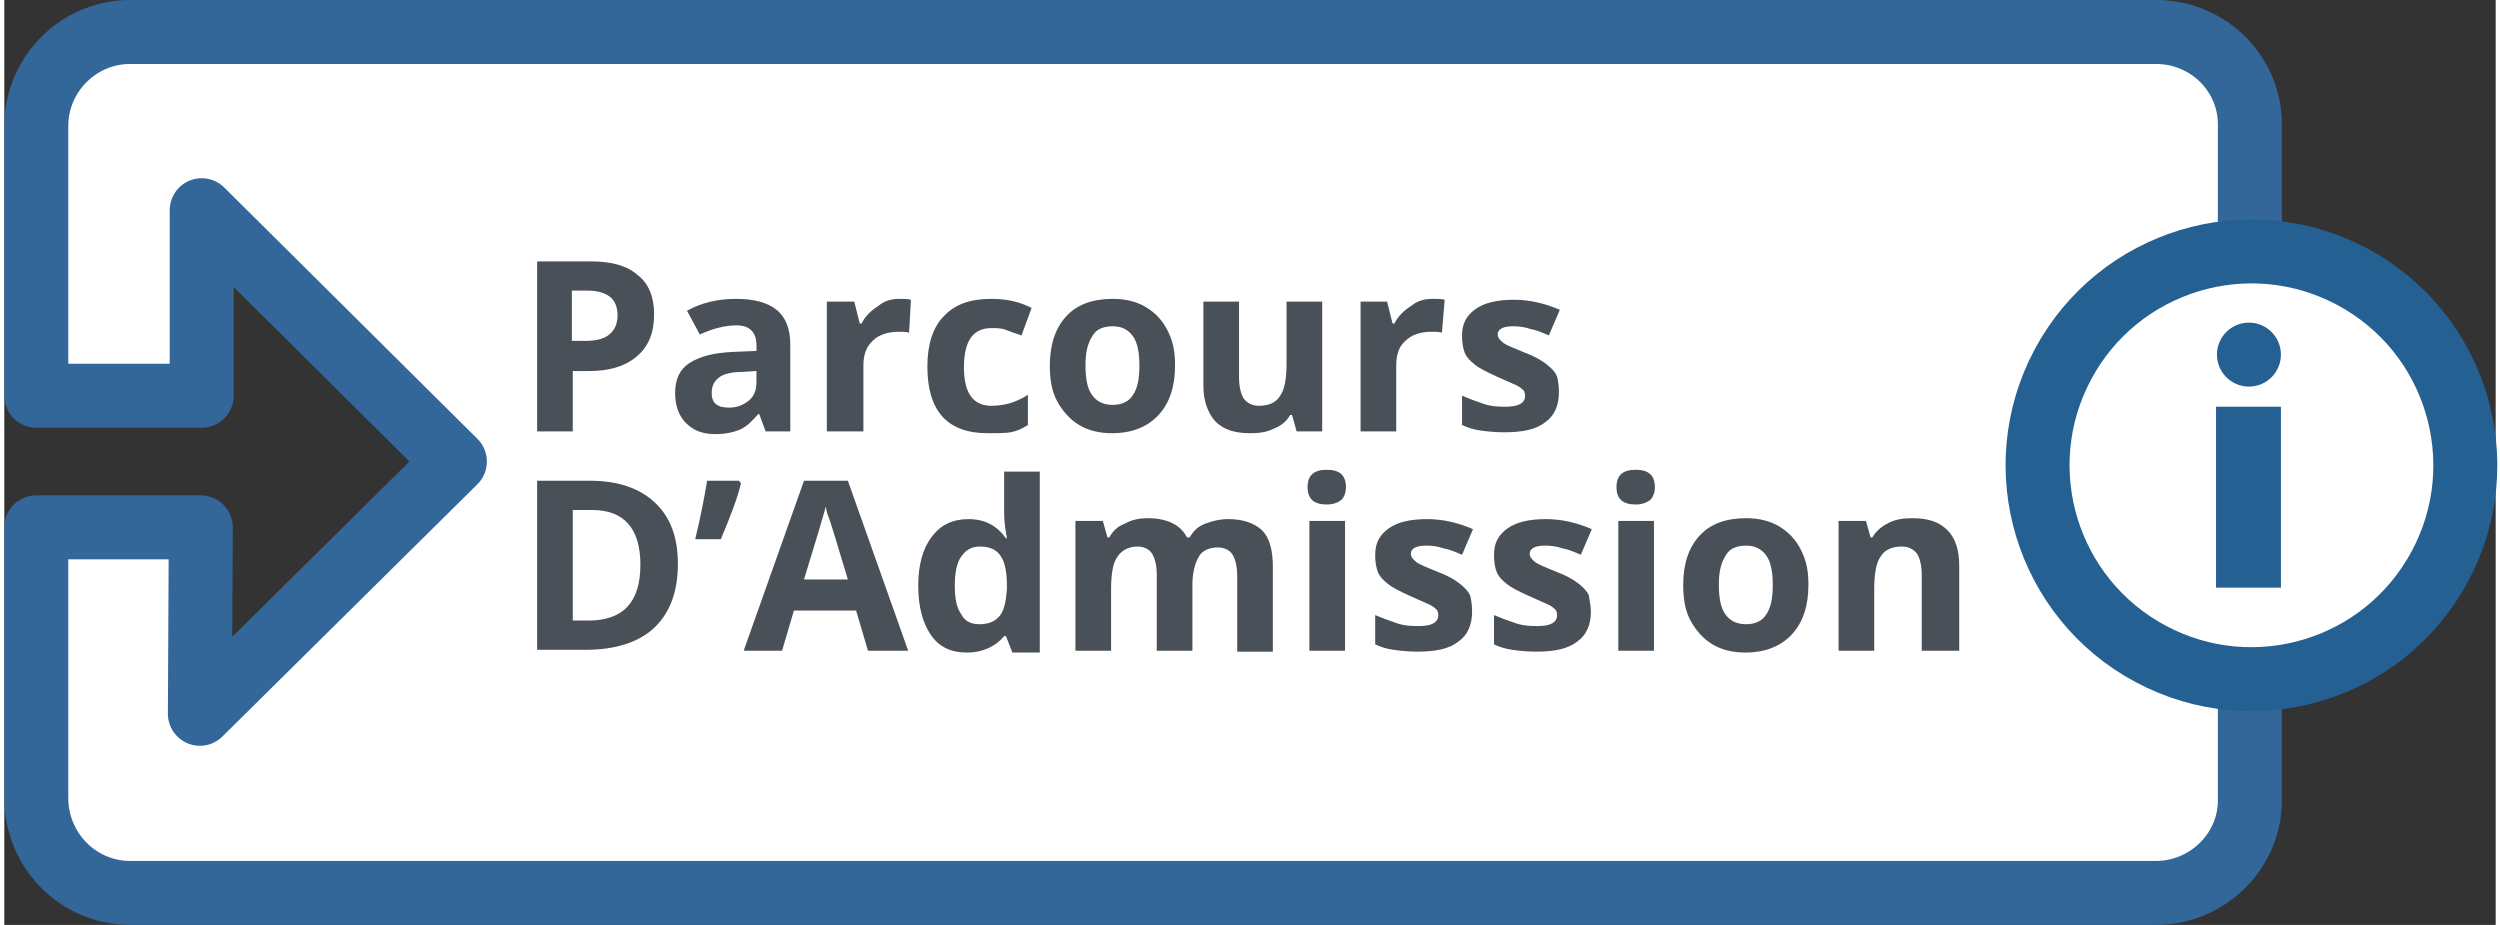 <?xml version="1.0" encoding="UTF-8"?>
<svg width="273" height="101" version="1.1" viewBox="0 0 272.6 101.2" xml:space="preserve" xmlns="http://www.w3.org/2000/svg">
<rect x="0" y="0" width="272.6" height="101.2" fill="#333333" stroke="none"/>
<style type="text/css">
.st0{fill-rule:evenodd;clip-rule:evenodd;fill:#FFFFFF;}
.st1{fill:none;stroke:#336699;stroke-width:7;stroke-linejoin:round;stroke-miterlimit:10;}
.st2{fill:#FFFFFF;}
.st3{fill:none;stroke:#256092;stroke-width:7;stroke-miterlimit:9.999;}
.st4{fill-rule:evenodd;clip-rule:evenodd;fill:#256092;}
.st6{fill:#495057;}
</style>
<path class="st0" d="M235.6,3.5h-222C8,3.6,3.5,8.2,3.5,13.8v29.5h18.1V23l27.7,27.5L21.4,78.1l0.1-20.4h-18v29.6 C3.5,93,8,97.6,13.6,97.7h222c5.6-0.1,10.2-4.7,10.1-10.3V13.8C245.8,8.2,241.3,3.6,235.6,3.5z"/>
<path class="st1" d="M235.6,3.5h-222C8,3.6,3.5,8.2,3.5,13.8v29.5h18.1V23l27.7,27.5L21.4,78.1l0.1-20.4h-18v29.6 C3.5,93,8,97.6,13.6,97.7h222c5.6-0.1,10.2-4.7,10.1-10.3V13.8C245.8,8.2,241.3,3.6,235.6,3.5z"/>
<ellipse class="st2" transform="matrix(.471 -.882 .882 .471 85.297 243.78)" cx="245.8" cy="50.8" rx="23.4" ry="23.4"/>
<ellipse class="st3" transform="matrix(.471 -.882 .882 .471 85.297 243.78)" cx="245.8" cy="50.8" rx="23.4" ry="23.4"/>
<rect class="st4" x="242" y="44.5" width="7.1" height="19.8"/>
<path class="st6" d="m71.1 34.4c0 2-0.6 3.5-1.9 4.6s-3 1.6-5.3 1.6h-1.7v6.6h-3.9v-18.6h5.9c2.3 0 4 0.5 5.1 1.5 1.2 0.9 1.8 2.4 1.8 4.3zm-8.9 2.9h1.3c1.2 0 2.1-0.2 2.7-0.7s0.9-1.2 0.9-2.1-0.3-1.6-0.8-2-1.3-0.7-2.4-0.7h-1.8v5.5z"/>
<path class="st6" d="m83.3 47.2-0.7-1.9h-0.1c-0.7 0.8-1.3 1.4-2 1.7s-1.6 0.5-2.7 0.5c-1.4 0-2.4-0.4-3.2-1.2s-1.2-1.9-1.2-3.3c0-1.5 0.5-2.6 1.6-3.3s2.6-1.1 4.8-1.2l2.5-0.1v-0.6c0-1.4-0.7-2.2-2.2-2.2-1.1 0-2.5 0.3-4 1l-1.4-2.6c1.6-0.9 3.4-1.3 5.4-1.3 1.9 0 3.4 0.4 4.4 1.2s1.5 2.1 1.5 3.8v9.5h-2.7zm-1.1-6.6-1.5 0.1c-1.1 0-2 0.2-2.5 0.6s-0.8 0.9-0.8 1.7c0 1.1 0.6 1.6 1.9 1.6 0.9 0 1.6-0.3 2.2-0.8s0.8-1.2 0.8-2.1v-1.1z"/>
<path class="st6" d="m97.9 32.7c0.5 0 1 0 1.3 0.1l-0.2 3.6c-0.3-0.1-0.7-0.1-1.1-0.1-1.2 0-2.2 0.3-2.9 1s-1 1.5-1 2.7v7.2h-4v-14.2h3l0.6 2.4h0.2c0.4-0.8 1-1.4 1.8-1.9 0.7-0.6 1.5-0.8 2.3-0.8z"/>
<path class="st6" d="m107.6 47.4c-4.4 0-6.6-2.4-6.6-7.3 0-2.4 0.6-4.3 1.8-5.5 1.2-1.3 2.9-1.9 5.2-1.9 1.6 0 3.1 0.3 4.4 1l-1.1 3c-0.6-0.2-1.2-0.4-1.7-0.6s-1-0.2-1.6-0.2c-2 0-3 1.4-3 4.3 0 2.8 1 4.2 3 4.2 0.7 0 1.4-0.1 2.1-0.3 0.6-0.2 1.3-0.5 1.9-0.9v3.3c-0.6 0.4-1.3 0.7-1.9 0.8s-1.5 0.1-2.5 0.1z"/>
<path class="st6" d="m128.1 40c0 2.3-0.6 4.1-1.8 5.4s-2.9 2-5.1 2c-1.4 0-2.6-0.3-3.6-0.9s-1.8-1.5-2.4-2.6-0.8-2.4-0.8-3.9c0-2.3 0.6-4.1 1.8-5.4s2.9-1.9 5.1-1.9c1.4 0 2.6 0.3 3.6 0.9s1.8 1.4 2.4 2.6 0.8 2.3 0.8 3.8zm-9.8 0c0 1.4 0.2 2.5 0.7 3.2s1.2 1.1 2.3 1.1c1 0 1.8-0.4 2.2-1.1 0.5-0.7 0.7-1.8 0.7-3.2s-0.2-2.5-0.7-3.2-1.2-1.1-2.2-1.1-1.8 0.3-2.2 1c-0.6 0.9-0.8 1.9-0.8 3.3z"/>
<path class="st6" d="m141.4 47.2-0.5-1.8h-0.2c-0.4 0.7-1 1.2-1.8 1.5-0.8 0.4-1.6 0.5-2.6 0.5-1.7 0-2.9-0.4-3.8-1.3-0.8-0.9-1.3-2.2-1.3-3.9v-9.2h3.9v8.3c0 1 0.2 1.8 0.5 2.3 0.4 0.5 0.9 0.8 1.7 0.8 1.1 0 1.9-0.4 2.3-1.1 0.5-0.7 0.7-1.9 0.7-3.6v-6.7h3.9v14.2h-2.8z"/>
<path class="st6" d="m156.3 32.7c0.5 0 1 0 1.3 0.1l-0.3 3.6c-0.3-0.1-0.7-0.1-1.1-0.1-1.2 0-2.2 0.3-2.9 1-0.7 0.6-1 1.5-1 2.7v7.2h-3.9v-14.2h2.9l0.6 2.4h0.2c0.4-0.8 1-1.4 1.8-1.9 0.7-0.6 1.5-0.8 2.4-0.8z"/>
<path class="st6" d="m170.1 42.9c0 1.5-0.5 2.6-1.5 3.3-1 0.8-2.5 1.1-4.5 1.1-1 0-1.9-0.1-2.6-0.2s-1.4-0.3-2-0.6v-3.2c0.7 0.3 1.5 0.6 2.4 0.9s1.7 0.3 2.4 0.3c1.4 0 2.1-0.4 2.1-1.2 0-0.3-0.1-0.6-0.3-0.7-0.2-0.2-0.5-0.4-1-0.6s-1.1-0.5-1.8-0.8c-1.1-0.5-1.9-0.9-2.4-1.3s-0.9-0.8-1.1-1.3-0.3-1.1-0.3-1.9c0-1.3 0.5-2.2 1.5-2.9s2.4-1 4.2-1c1.7 0 3.4 0.4 5 1.1l-1.2 2.8c-0.7-0.3-1.4-0.6-2-0.7-0.6-0.2-1.2-0.3-1.9-0.3-1.1 0-1.7 0.3-1.7 0.9 0 0.3 0.2 0.6 0.6 0.9s1.2 0.6 2.4 1.1c1.1 0.4 1.9 0.9 2.4 1.3s0.9 0.8 1.1 1.3c0.1 0.4 0.2 1 0.2 1.7z"/>
<path class="st6" d="m73.7 61.7c0 3.1-0.9 5.4-2.6 7s-4.3 2.4-7.5 2.4h-5.3v-18.5h5.8c3 0 5.4 0.8 7.1 2.4s2.5 3.8 2.5 6.7zm-4.1 0.1c0-4-1.8-6-5.3-6h-2.1v12.1h1.7c3.8 0 5.7-2 5.7-6.1z"/>
<path class="st6" d="m80.4 52.6 0.2 0.3c-0.4 1.7-1.2 3.7-2.2 6.1h-2.8c0.6-2.5 1-4.6 1.3-6.4h3.5z"/>
<path class="st6" d="m94.5 71.2-1.3-4.4h-6.8l-1.3 4.4h-4.2l6.6-18.6h4.8l6.6 18.6h-4.4zm-2.2-7.8c-1.2-4-1.9-6.3-2.1-6.8s-0.3-0.9-0.3-1.2c-0.3 1.1-1.1 3.8-2.4 8h4.8z"/>
<path class="st6" d="m105.3 71.4c-1.7 0-3-0.6-3.9-1.9s-1.4-3.1-1.4-5.4 0.5-4.1 1.5-5.4 2.3-1.9 4-1.9c1.8 0 3.1 0.7 4.1 2.1h0.1c-0.2-1.1-0.3-2-0.3-2.8v-4.5h3.9v19.8h-3l-0.7-1.8h-0.2c-0.9 1.1-2.3 1.8-4.1 1.8zm1.4-3.1c1 0 1.7-0.3 2.2-0.9s0.7-1.6 0.8-2.9v-0.4c0-1.5-0.2-2.6-0.7-3.3s-1.2-1-2.3-1c-0.9 0-1.5 0.4-2 1.1s-0.7 1.8-0.7 3.2 0.2 2.4 0.7 3.1c0.4 0.8 1.1 1.1 2 1.1z"/>
<path class="st6" d="m130 71.2h-3.9v-8.3c0-1-0.2-1.8-0.5-2.3s-0.9-0.8-1.6-0.8c-1 0-1.7 0.4-2.2 1.1s-0.7 1.9-0.7 3.6v6.7h-3.9v-14.2h3l0.5 1.8h0.2c0.4-0.7 0.9-1.2 1.7-1.5 0.7-0.4 1.5-0.6 2.5-0.6 2.1 0 3.6 0.7 4.3 2.1h0.3c0.4-0.7 0.9-1.2 1.7-1.5s1.6-0.5 2.5-0.5c1.6 0 2.8 0.4 3.7 1.2 0.8 0.8 1.2 2.1 1.2 4v9.3h-3.9v-8.3c0-1-0.2-1.8-0.5-2.3s-0.9-0.8-1.6-0.8c-0.9 0-1.7 0.3-2.1 1s-0.7 1.7-0.7 3.1v7.2z"/>
<path class="st6" d="m142.6 53.3c0-1.3 0.7-1.9 2.1-1.9s2.1 0.6 2.1 1.9c0 0.6-0.2 1.1-0.5 1.4-0.4 0.3-0.9 0.5-1.6 0.5-1.4 0-2.1-0.6-2.1-1.9zm4.1 17.9h-3.9v-14.2h3.9v14.2z"/>
<path class="st6" d="m160.6 66.9c0 1.5-0.5 2.6-1.5 3.3-1 0.8-2.5 1.1-4.5 1.1-1 0-1.9-0.1-2.6-0.2s-1.4-0.3-2-0.6v-3.2c0.7 0.3 1.5 0.6 2.4 0.9s1.7 0.3 2.4 0.3c1.4 0 2.1-0.4 2.1-1.2 0-0.3-0.1-0.6-0.3-0.7-0.2-0.2-0.5-0.4-1-0.6s-1.1-0.5-1.8-0.8c-1.1-0.5-1.9-0.9-2.4-1.3s-0.9-0.8-1.1-1.3-0.3-1.1-0.3-1.9c0-1.3 0.5-2.2 1.5-2.9s2.4-1 4.2-1c1.7 0 3.4 0.4 5 1.1l-1.2 2.8c-0.7-0.3-1.4-0.6-2-0.7-0.6-0.2-1.2-0.3-1.9-0.3-1.1 0-1.7 0.3-1.7 0.9 0 0.3 0.2 0.6 0.6 0.9s1.2 0.6 2.4 1.1c1.1 0.4 1.9 0.9 2.4 1.3s0.9 0.8 1.1 1.3c0.1 0.4 0.2 1 0.2 1.7z"/>
<path class="st6" d="m173.6 66.9c0 1.5-0.5 2.6-1.5 3.3-1 0.8-2.5 1.1-4.5 1.1-1 0-1.9-0.1-2.6-0.2s-1.4-0.3-2-0.6v-3.2c0.7 0.3 1.5 0.6 2.4 0.9s1.7 0.3 2.4 0.3c1.4 0 2.1-0.4 2.1-1.2 0-0.3-0.1-0.6-0.3-0.7-0.2-0.2-0.5-0.4-1-0.6s-1.1-0.5-1.8-0.8c-1.1-0.5-1.9-0.9-2.4-1.3s-0.9-0.8-1.1-1.3-0.3-1.1-0.3-1.9c0-1.3 0.5-2.2 1.5-2.9s2.4-1 4.2-1c1.7 0 3.4 0.4 5 1.1l-1.2 2.8c-0.7-0.3-1.4-0.6-2-0.7-0.6-0.2-1.2-0.3-1.9-0.3-1.1 0-1.7 0.3-1.7 0.9 0 0.3 0.2 0.6 0.6 0.9s1.2 0.6 2.4 1.1c1.1 0.4 1.9 0.9 2.4 1.3s0.9 0.8 1.1 1.3c0 0.4 0.2 1 0.2 1.7z"/>
<path class="st6" d="m176.4 53.3c0-1.3 0.7-1.9 2.1-1.9s2.1 0.6 2.1 1.9c0 0.6-0.2 1.1-0.5 1.4-0.4 0.3-0.9 0.5-1.6 0.5-1.4 0-2.1-0.6-2.1-1.9zm4.1 17.9h-3.9v-14.2h3.9v14.2z"/>
<path class="st6" d="m197.4 64c0 2.3-0.6 4.1-1.8 5.4s-2.9 2-5.1 2c-1.4 0-2.6-0.3-3.6-0.9s-1.8-1.5-2.4-2.6-0.8-2.4-0.8-3.9c0-2.3 0.6-4.1 1.8-5.4s2.9-1.9 5.1-1.9c1.4 0 2.6 0.3 3.6 0.9s1.8 1.4 2.4 2.6 0.8 2.3 0.8 3.8zm-9.8 0c0 1.4 0.2 2.5 0.7 3.2s1.2 1.1 2.3 1.1c1 0 1.8-0.4 2.2-1.1 0.5-0.7 0.7-1.8 0.7-3.2s-0.2-2.5-0.7-3.2-1.2-1.1-2.2-1.1-1.8 0.3-2.2 1c-0.6 0.9-0.8 1.9-0.8 3.3z"/>
<path class="st6" d="m213.7 71.2h-3.9v-8.3c0-1-0.2-1.8-0.5-2.3-0.4-0.5-0.9-0.8-1.7-0.8-1.1 0-1.9 0.4-2.3 1.1-0.5 0.7-0.7 1.9-0.7 3.6v6.7h-3.9v-14.2h3l0.5 1.8h0.2c0.4-0.7 1-1.2 1.8-1.6s1.6-0.5 2.6-0.5c1.7 0 2.9 0.4 3.8 1.3s1.3 2.2 1.3 3.9v9.3z"/>
<circle class="st4" cx="245.6" cy="38.8" r="3.5"/>
</svg>
